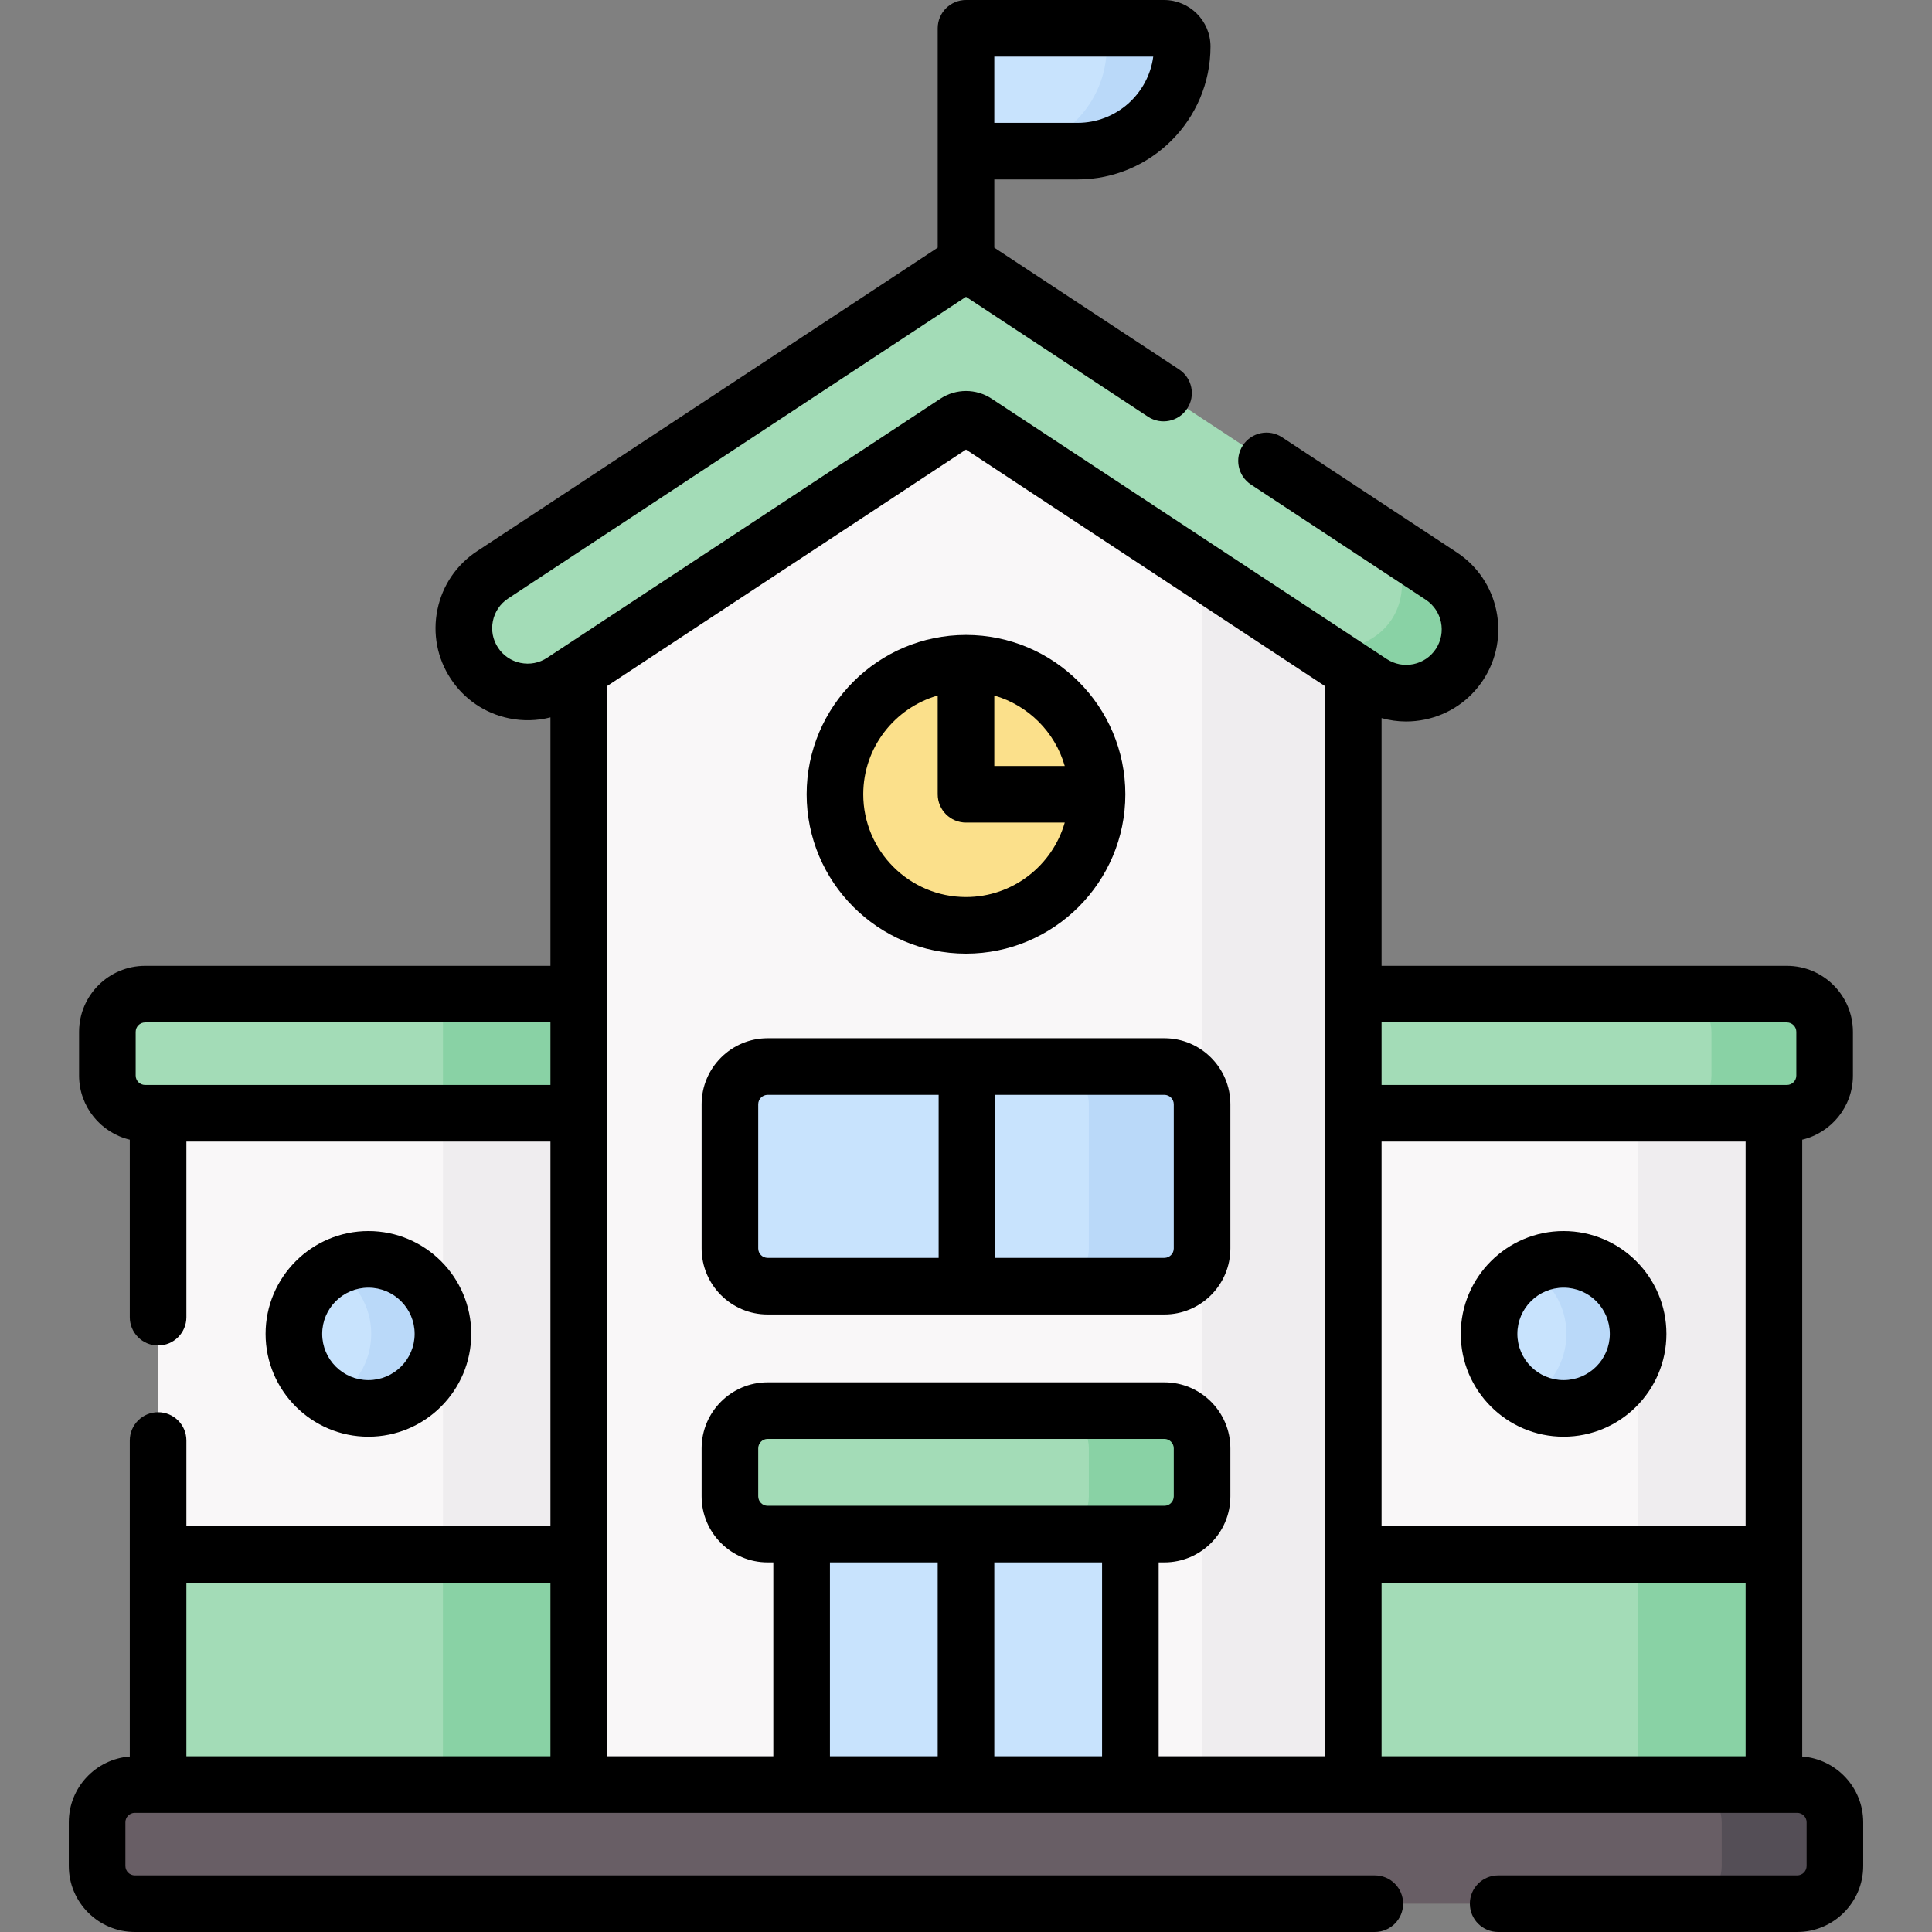 <svg id="Capa_1" enable-background="new 0 0 512 512" height="512" viewBox="0 0 512 512" width="512" xmlns="http://www.w3.org/2000/svg"><rect x="0" y="0" width="512" height="512" fill="#808080" stroke="none"/><g><g><g><path d="m450.105 488.699h-398.21l-10-76.734v-132.723h408.21z" fill="#f9f7f8"/><path d="m153.363 278.27 20 133.69-30 75.77h-35.98l10-75.765v-133.695z" fill="#efedef"/><path d="m470.1 278.27v133.69l-10 75.77h-35.98l10-75.77v-133.69z" fill="#efedef"/><path d="m453.545 263.457h-287.21l-12.964 6.139-35.988-6.139h-78.928c-5.523 0-10 4.477-10 10v11.57c0 5.523 4.477 10 10 10h78.928l35.988-5.717 12.335 5.717h287.839c5.523 0 10-4.477 10-10v-11.57c0-5.523-4.477-10-10-10z" fill="#a3dcb7"/><path d="m272.573 40.053h-16.573v-32.553h39.466c2.668 0 4.83 2.162 4.83 4.83 0 15.311-12.412 27.723-27.723 27.723z" fill="#c8e3fd"/><path d="m313.3 12.33c0 7.65-3.1 14.59-8.12 19.6-5.02 5.02-11.96 8.12-19.61 8.12h-20c7.65 0 14.59-3.1 19.61-8.12 5.02-5.01 8.12-11.95 8.12-19.6 0-2.67-2.17-4.83-4.83-4.83h20c2.66 0 4.83 2.16 4.83 4.83z" fill="#bad9f9"/><path d="m450.105 479.94h-408.21v-67.975h392.225z" fill="#a3dcb7"/><path d="m153.363 411.96 20 67.98h-55.98v-67.98z" fill="#89d2a5"/><path d="m483.55 273.46v11.57c0 5.52-4.48 10-10 10h-30c5.52 0 10-4.48 10-10v-11.57c0-5.53-4.48-10-10-10h30c5.52 0 10 4.47 10 10z" fill="#89d2a5"/><path d="m338.629 488.699h-185.258v-331.159l102.629-67.619 82.629 67.619z" fill="#f9f7f8"/><path d="m358.63 157.54v331.16h-40.07v-357.56z" fill="#efedef"/><path d="m212.443 383h87.114v105.706h-87.114z" fill="#c8e3fd"/><path d="m280.73 210.493c0 2.574 9.72 5.083 9.189 7.497-3.427 15.577-17.312 27.233-33.918 27.233-19.181 0-34.73-15.549-34.73-34.73 0-16.599 11.645-30.479 27.212-33.914 2.421-.534 4.936 9.184 7.518 9.184 2.61 0 5.154-9.712 7.599-9.166 13.086 2.921 23.387 13.227 26.301 26.315.542 2.441-9.171 4.977-9.171 7.581z" fill="#fbe08b"/><path d="m288.564 406.551h-85.128c-5.523 0-10-4.477-10-10v-12.718c0-5.523 4.477-10 10-10h85.128c5.523 0 10 4.477 10 10v12.718c0 5.523-4.477 10-10 10z" fill="#a3dcb7"/><path d="m318.56 383.83v12.72c0 5.52-4.47 10-10 10h-30c5.53 0 10-4.48 10-10v-12.72c0-5.52-4.47-10-10-10h30c5.53 0 10 4.48 10 10z" fill="#89d2a5"/><path d="m288.564 340.854h-85.128c-5.523 0-10-4.477-10-10v-38.207c0-5.523 4.477-10 10-10h85.128c5.523 0 10 4.477 10 10v38.207c0 5.523-4.477 10-10 10z" fill="#c8e3fd"/><path d="m318.56 292.65v38.2c0 5.53-4.47 10-10 10h-30c5.53 0 10-4.47 10-10v-38.2c0-5.53-4.47-10-10-10h30c5.53 0 10 4.47 10 10z" fill="#bad9f9"/><path d="m363.366 179.906-15.268-9.059-89.441-58.93c-1.612-1.062-3.702-1.062-5.315 0l-104.212 68.661c-7.796 5.137-18.28 2.981-23.417-4.816-5.137-7.796-2.98-18.28 4.815-23.417l122.814-80.918c1.612-1.062 3.702-1.062 5.315 0l108.113 71.233 15.197 12.013c7.796 5.137 8.952 12.62 3.816 20.417-5.137 7.796-14.621 9.952-22.417 4.816z" fill="#a3dcb7"/><path d="m386.78 176.09c-3.24 4.93-8.63 7.61-14.13 7.61-3.19 0-6.42-.9-9.28-2.79l-15.27-10.06c1.91.69 3.92 1.03 5.94 1.03 5.74 0 11.47-2.74 14.75-7.71 4.41-6.7 3.35-15.82-2.02-21.51l15.2 10.01c7.79 5.14 9.95 15.62 4.81 23.42z" fill="#89d2a5"/><path d="m432.117 353.496c0 10.908-6.842 17.75-17.75 17.75-3.409 0-6.616 1.136-9.414-.384-6.157-3.345-10.336-9.867-10.336-17.366 0-7.465 4.142-13.963 10.253-17.321 2.818-1.548 6.055-.429 9.497-.429 10.908 0 17.75 6.842 17.75 17.75z" fill="#c8e3fd"/><path d="m115.383 353.496c0 10.908-6.842 17.75-17.75 17.75-3.446 0-6.686 1.117-9.506-.434-6.106-3.359-10.244-9.854-10.244-17.316 0-7.463 4.139-13.959 10.247-17.318 2.819-1.551 6.058-.432 9.503-.432 10.908 0 17.75 6.842 17.75 17.75z" fill="#c8e3fd"/><path d="m434.12 353.5c0 10.9-8.85 19.75-19.75 19.75-3.44 0-6.68-.88-9.5-2.43 6.11-3.37 10.25-9.86 10.25-17.32s-4.14-13.96-10.25-17.32c2.82-1.55 6.06-2.43 9.5-2.43 10.9 0 19.75 8.84 19.75 19.75z" fill="#bad9f9"/><path d="m117.38 353.5c0 10.9-8.84 19.75-19.75 19.75-3.44 0-6.68-.88-9.5-2.43 6.11-3.37 10.25-9.86 10.25-17.32s-4.14-13.96-10.25-17.32c2.82-1.55 6.06-2.43 9.5-2.43 10.91 0 19.75 8.84 19.75 19.75z" fill="#bad9f9"/><path d="m434.12 411.96h35.98v67.98h-35.98z" fill="#89d2a5"/><path d="m456.27 472.93h-420.54c-5.523 0-10 4.477-10 10v11.57c0 5.523 4.477 10 10 10h420.54c5.523 0 10-4.477 10-10v-11.57c0-5.523-4.477-10-10-10z" fill="#685e65"/><path d="m486.27 482.93v11.57c0 5.52-4.48 10-10 10h-30c5.52 0 10-4.48 10-10v-11.57c0-5.52-4.48-10-10-10h30c5.52 0 10 4.48 10 10z" fill="#544e56"/><path d="m117.383 263.457h35.988v31.57h-35.988z" fill="#89d2a5"/></g></g><g><path d="m256 0c-4.143 0-7.5 3.357-7.5 7.5v58.137l-122.097 80.446c-5.444 3.586-9.165 9.078-10.479 15.464-1.312 6.385-.06 12.899 3.526 18.342s9.077 9.165 15.462 10.477c3.687.756 7.416.655 10.958-.253v65.844h-107.415c-9.649 0-17.5 7.851-17.5 17.5v11.57c0 8.25 5.745 15.167 13.439 17.005v47.037c0 4.143 3.357 7.5 7.5 7.5s7.5-3.357 7.5-7.5v-46.542h96.477v101.938h-96.476v-22.71c0-4.143-3.357-7.5-7.5-7.5s-7.5 3.357-7.5 7.5v83.742c-9.026.687-16.164 8.234-16.164 17.432v11.57c0 9.649 7.851 17.5 17.5 17.5h328.608c4.143 0 7.5-3.357 7.5-7.5s-3.357-7.5-7.5-7.5h-328.609c-1.379 0-2.5-1.121-2.5-2.5v-11.57c0-1.379 1.121-2.5 2.5-2.5h440.54c1.379 0 2.5 1.121 2.5 2.5v11.57c0 1.379-1.121 2.5-2.5 2.5h-79.243c-4.143 0-7.5 3.357-7.5 7.5s3.357 7.5 7.5 7.5h79.243c9.649 0 17.5-7.851 17.5-17.5v-11.57c0-9.198-7.138-16.746-16.164-17.432v-163.464c7.694-1.839 13.439-8.756 13.439-17.005v-11.57c0-9.649-7.851-17.5-17.5-17.5h-107.416v-65.656c2.109.589 4.286.9 6.488.9 1.649 0 3.312-.168 4.966-.508 6.385-1.312 11.876-5.034 15.463-10.478 7.403-11.237 4.284-26.402-6.952-33.806l-46.328-30.523c-3.456-2.279-8.109-1.323-10.389 2.137-2.279 3.459-1.322 8.11 2.137 10.389l46.327 30.523c4.33 2.854 5.532 8.697 2.68 13.027-1.382 2.098-3.499 3.532-5.959 4.038-2.464.506-4.972.024-7.069-1.358l-104.708-68.989c-4.12-2.715-9.447-2.715-13.567 0l-104.214 68.662c-2.097 1.383-4.608 1.863-7.067 1.358-2.461-.506-4.577-1.939-5.959-4.038-1.382-2.098-1.864-4.607-1.358-7.068.506-2.46 1.939-4.576 4.037-5.959l121.343-79.951 48.224 31.773c3.458 2.281 8.11 1.323 10.389-2.137 2.279-3.458 1.322-8.109-2.137-10.389l-48.976-32.268v-18.084h22.073c19.422 0 35.223-15.801 35.223-35.223 0-6.799-5.531-12.33-12.33-12.33h-52.466zm29.573 32.553h-22.073v-17.553h42.12c-1.31 9.894-9.801 17.553-20.047 17.553zm177.032 371.912h-96.477v-101.938h96.477zm-96.476 15h96.477v45.965h-96.477zm107.416-148.508c1.379 0 2.5 1.121 2.5 2.5v11.57c0 1.379-1.121 2.5-2.5 2.5h-107.416v-16.57zm-217.545-151.811 95.129 62.678v283.606h-44.071v-51.378h1.506c9.649 0 17.5-7.851 17.5-17.5v-12.719c0-9.649-7.851-17.5-17.5-17.5h-105.128c-9.649 0-17.5 7.851-17.5 17.5v12.719c0 9.649 7.851 17.5 17.5 17.5h1.506v51.378h-44.071v-283.606zm-52.564 279.906c-1.379 0-2.5-1.121-2.5-2.5v-12.719c0-1.379 1.121-2.5 2.5-2.5h105.127c1.379 0 2.5 1.121 2.5 2.5v12.719c0 1.379-1.121 2.5-2.5 2.5zm45.064 15v51.378h-28.558v-51.378zm15 0h28.558v51.378h-28.558zm-225.045-126.525c-1.379 0-2.5-1.121-2.5-2.5v-11.57c0-1.379 1.121-2.5 2.5-2.5h107.416v16.57zm107.416 131.938v45.965h-96.476v-45.965z"/><path d="m256 252.723c23.285 0 42.229-18.944 42.229-42.23 0-23.285-18.944-42.229-42.229-42.229s-42.23 18.944-42.23 42.229 18.945 42.23 42.23 42.23zm26.171-49.73h-18.671v-18.671c8.993 2.582 16.09 9.678 18.671 18.671zm-33.671-18.671v26.171c0 4.143 3.357 7.5 7.5 7.5h26.171c-3.266 11.377-13.758 19.73-26.171 19.73-15.015 0-27.23-12.215-27.23-27.23 0-12.413 8.353-22.905 19.73-26.171z"/><path d="m414.367 380.746c15.025 0 27.25-12.225 27.25-27.25s-12.225-27.25-27.25-27.25-27.25 12.225-27.25 27.25c0 15.026 12.225 27.25 27.25 27.25zm0-39.5c6.755 0 12.25 5.495 12.25 12.25s-5.495 12.25-12.25 12.25-12.25-5.495-12.25-12.25 5.495-12.25 12.25-12.25z"/><path d="m124.883 353.496c0-15.025-12.225-27.25-27.25-27.25s-27.25 12.225-27.25 27.25 12.225 27.25 27.25 27.25 27.25-12.224 27.25-27.25zm-39.5 0c0-6.755 5.495-12.25 12.25-12.25s12.25 5.495 12.25 12.25-5.495 12.25-12.25 12.25-12.25-5.495-12.25-12.25z"/><path d="m203.436 348.353h105.127c9.649 0 17.5-7.851 17.5-17.5v-38.207c0-9.649-7.851-17.5-17.5-17.5h-105.127c-9.649 0-17.5 7.851-17.5 17.5v38.207c0 9.65 7.851 17.5 17.5 17.5zm107.628-55.706v38.207c0 1.379-1.121 2.5-2.5 2.5h-44.816v-43.207h44.816c1.378 0 2.5 1.121 2.5 2.5zm-110.128 0c0-1.379 1.121-2.5 2.5-2.5h45.312v43.207h-45.312c-1.379 0-2.5-1.121-2.5-2.5z"/></g></g></svg>